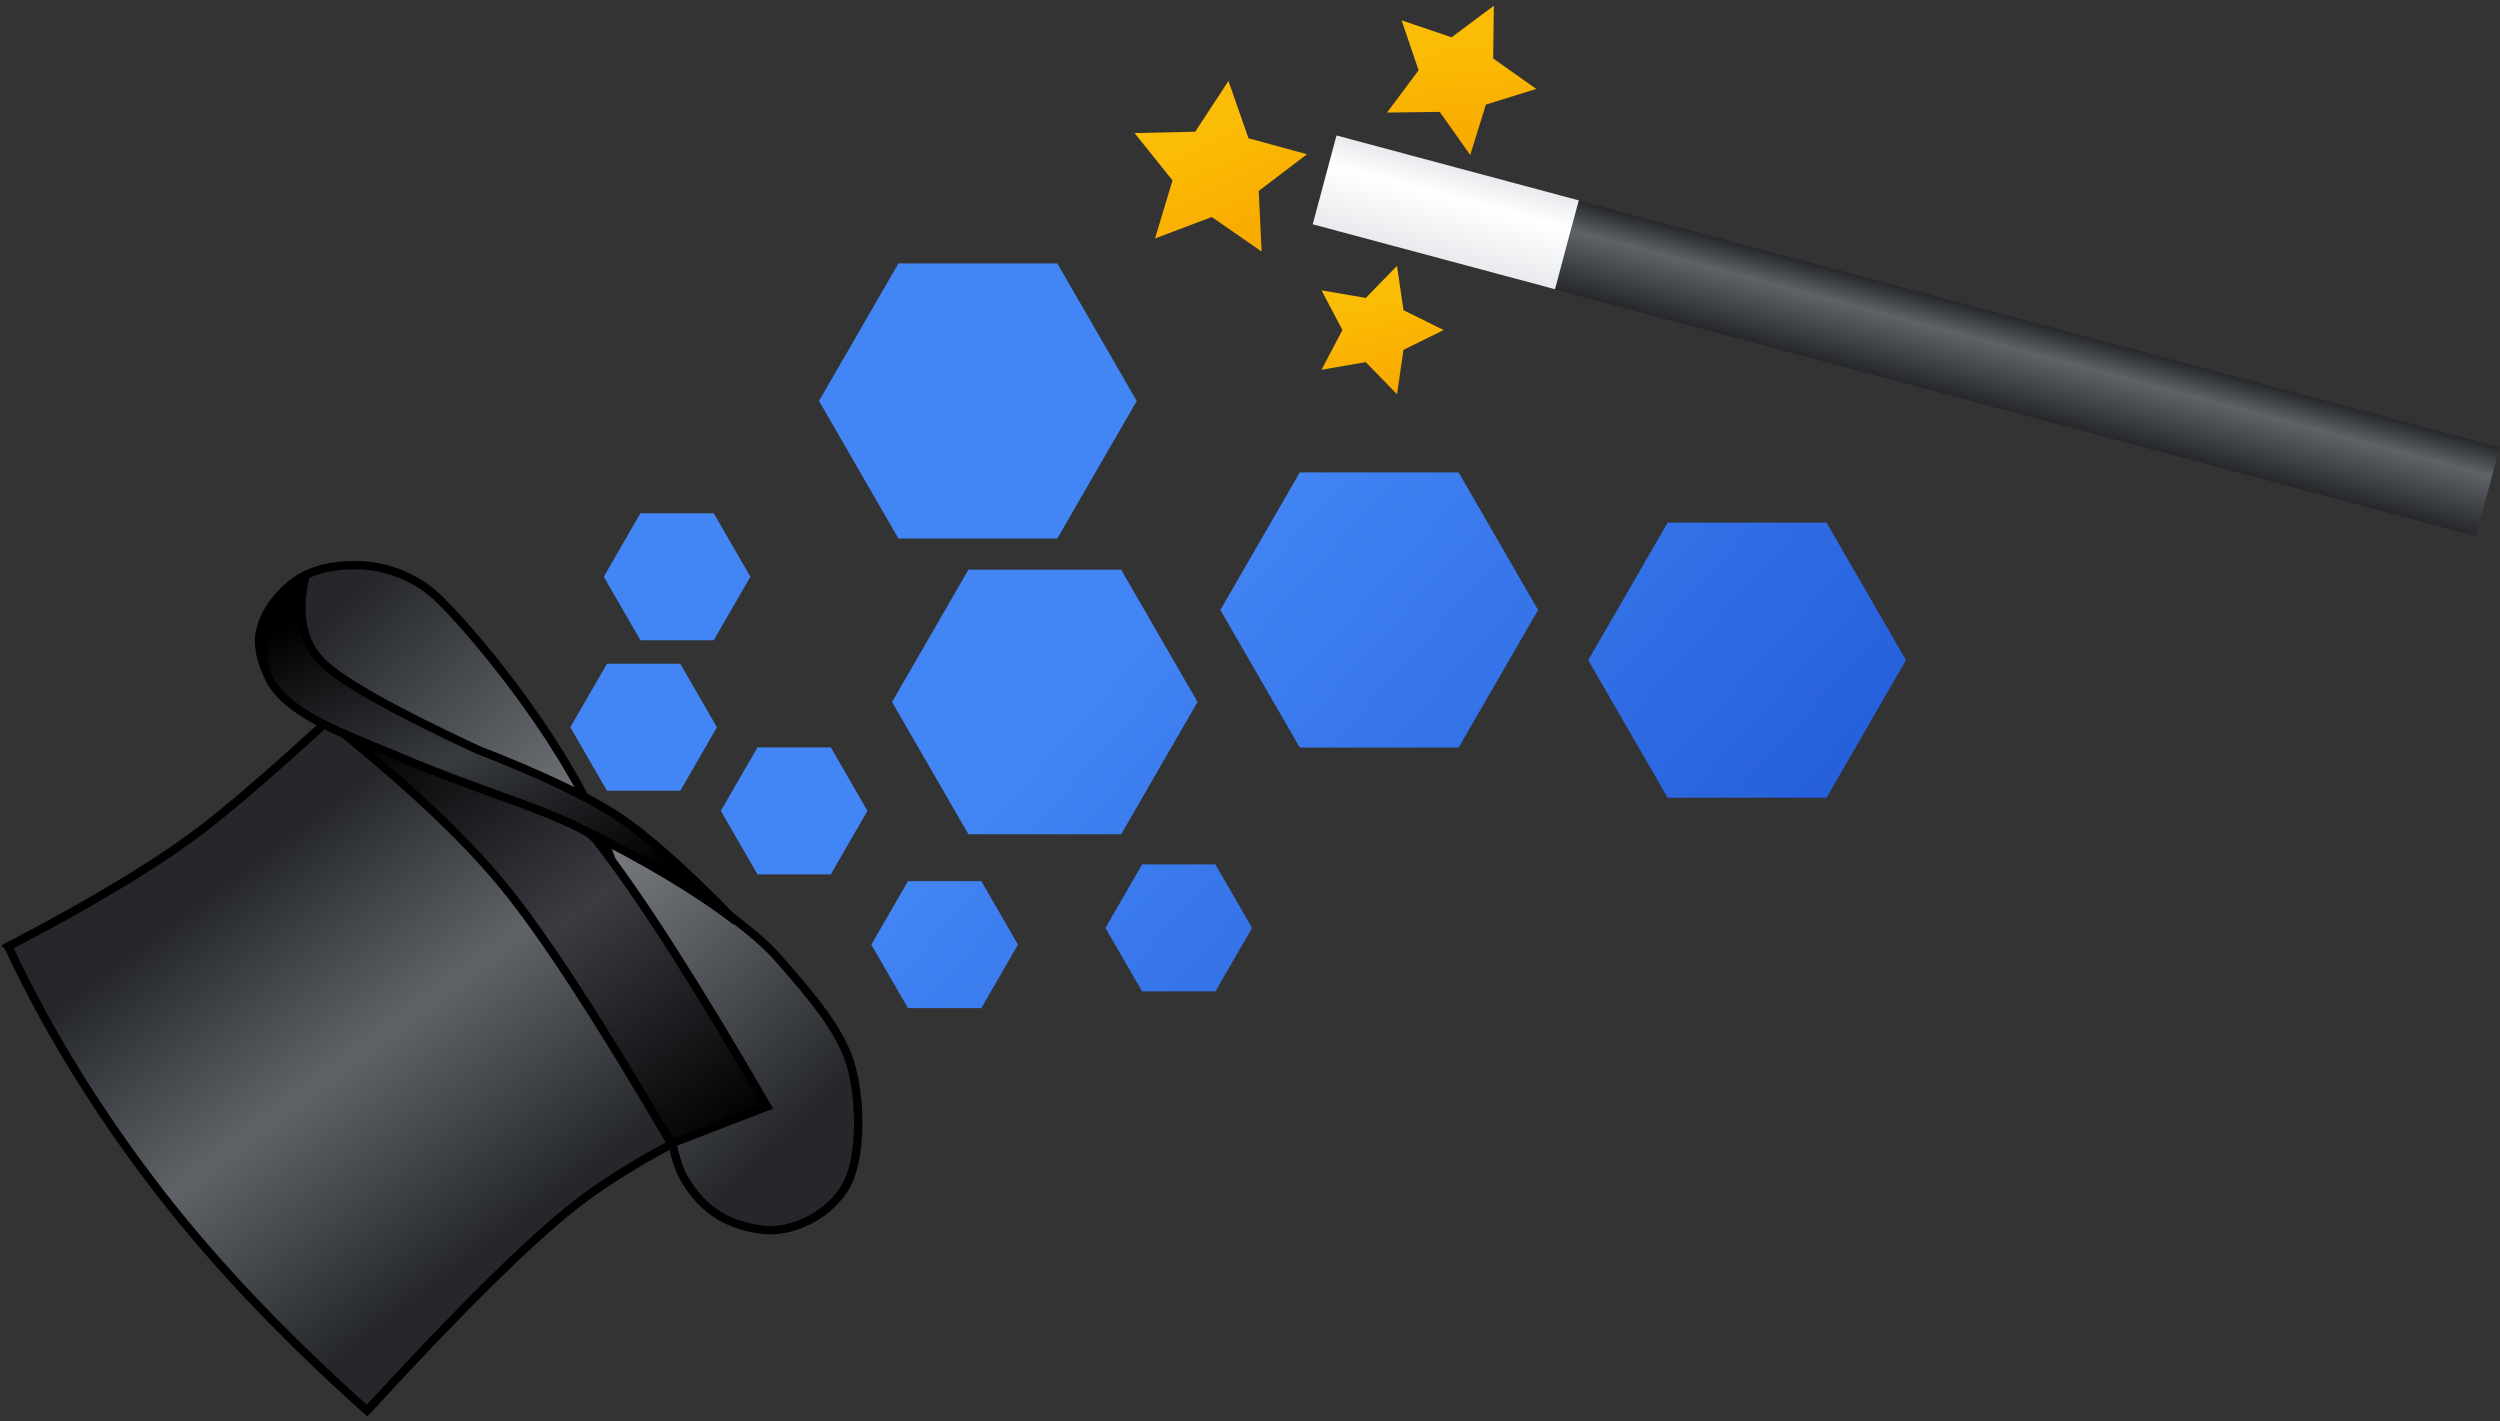 <svg xmlns="http://www.w3.org/2000/svg" viewBox="0 0 299 170">
  <rect x="0" y="0" width="299" height="170" fill="#333333" stroke="none"/>
  <linearGradient id="a" x1="63.663%" x2="28.368%" y1="77.724%" y2="30.942%">
    <stop offset="0" stop-color="#25272b"/>
    <stop offset=".519" stop-color="#5f6368"/>
    <stop offset="1" stop-color="#25272b"/>
  </linearGradient>
  <linearGradient id="b" x1="13.613%" x2="84.468%" y1="6.413%" y2="88.196%">
    <stop offset="0" stop-color="#25272b"/>
    <stop offset=".503" stop-color="#7b7f84"/>
    <stop offset="1" stop-color="#25272b"/>
  </linearGradient>
  <linearGradient id="c" x1="19.653%" x2="90.594%" y1="0%" y2="100%">
    <stop offset="0"/>
    <stop offset=".501" stop-color="#3a3c42"/>
    <stop offset="1"/>
  </linearGradient>
  <linearGradient id="d" x1="14.763%" x2="62.778%" y1="8.419%" y2="95.703%">
    <stop offset="0"/>
    <stop offset=".512" stop-color="#383b40"/>
    <stop offset="1"/>
  </linearGradient>
  <linearGradient id="e" x1="95%" x2="44.074%" y1="70.621%" y2="45.109%">
    <stop offset="0" stop-color="#255fdb"/>
    <stop offset="1" stop-color="#4285f4"/>
  </linearGradient>
  <linearGradient id="f" x1="77.173%" x2="43.198%" y1="85.431%" y2="34.868%">
    <stop offset="0" stop-color="#f9ab00"/>
    <stop offset="1" stop-color="#fbbc05"/>
  </linearGradient>
  <linearGradient id="g" x1="50%" x2="50%" y1="0%" y2="100%">
    <stop offset="0" stop-color="#25272b"/>
    <stop offset=".331" stop-color="#5f6368"/>
    <stop offset="1" stop-color="#25272b"/>
  </linearGradient>
  <linearGradient id="h" x1="50%" x2="50%" y1="0%" y2="100%">
    <stop offset="0" stop-color="#e8eaed"/>
    <stop offset=".331" stop-color="#fff"/>
    <stop offset="1" stop-color="#e8eaed"/>
  </linearGradient>
  <g fill="none" fill-rule="evenodd">
    <g stroke="#000">
      <path fill="url(#a)" d="M.996 46.201c4.344 9.345 9.963 18.595 16.858 27.752 6.894 9.157 15.576 18.408 26.044 27.752 11.175-12.16 19.484-20.363 24.93-24.608 5.444-4.245 13.07-8.468 22.88-12.667L48.013 10.965c-10.372 9.84-18.155 16.787-23.35 20.845C19.465 35.867 11.577 40.664.995 46.2z" transform="translate(0 67)"/>
      <path fill="url(#b)" d="M35.47 2.41C38.147.59 41.386.59 42.75.59c1.364 0 5.9.368 9.594 3.889C56.04 8 66.468 20.185 71.667 32s7.444 36.944 9.965 41.58 5.972 5.983 9.368 6.473 7.77-1.388 10-4.904c2.23-3.516 1.931-11.2.628-15.175C100.324 56 97.156 52.241 93 47.514s-15.516-11.996-27.081-17.28-26.99-11.148-30.45-13.19-4.483-5.089-4.483-7.43c0-2.342 1.804-5.384 4.483-7.204z" transform="translate(0 67)"/>
      <path fill="url(#c)" d="M39 19.052c9.473 7.523 16.583 14.2 21.331 20.032C65.08 44.916 71.73 55.14 80.282 69.757l11.469-4.421C83.22 50.6 76.429 40.009 71.381 33.56c-1.687-2.153-5.144-2.2-7.425-4.685C60.924 25.573 53.618 21.281 42.037 16z" transform="translate(0 67)"/>
      <path fill="url(#d)" d="M87.78 43C83.154 39.46 76.893 35.743 69 31.85c-4.924-2.428-13.024-4.789-20.9-8.183-4.747-2.046-10.908-4.098-14.15-7.213s-2.431-5.836-2-8.31c.289-1.65 1.78-3.606 4.476-5.87-.9 4.348-.2 7.657 2.099 9.927 2.3 2.27 8.476 5.75 18.528 10.436 7.734 3.019 13.359 5.694 16.875 8.024 3.517 2.33 8.134 6.443 13.853 12.339z" transform="translate(0 67)"/>
    </g>
    <g fill="url(#e)">
      <path d="M126.454 31.5l9.5 16.454-9.5 16.455h-19l-9.5-16.455 9.5-16.454zM174.454 56.5l9.5 16.454-9.5 16.455h-19l-9.5-16.455 9.5-16.454zM218.454 62.5l9.5 16.454-9.5 16.455h-19l-9.5-16.455 9.5-16.454zM134.09 68.135l9.135 15.822-9.134 15.821h-18.27l-9.134-15.821 9.135-15.821zM145.363 103.385l4.385 7.594-4.385 7.595h-8.769l-4.384-7.594 4.385-7.595zM117.364 105.385l4.384 7.594-4.385 7.595h-8.768l-4.385-7.594 4.385-7.595zM99.364 89.385l4.385 7.594-4.385 7.595h-8.769L86.21 96.98l4.385-7.595zM81.363 79.385l4.385 7.593-4.385 7.595h-8.769L68.21 86.98l4.385-7.595zM85.364 61.385l4.384 7.593-4.385 7.595h-8.768l-4.385-7.594 4.385-7.595z"/>
    </g>
    <path fill="url(#f)" d="M9.777 14.527l-5.583 2.936 1.066-6.218L.742 6.842l6.243-.907L9.777.277l2.792 5.658 6.244.907-4.518 4.403 1.066 6.218z" transform="rotate(27 93.37 352.217)"/>
    <path fill="url(#f)" d="M11.244 16.707l-6.421 3.376 1.226-7.151L.854 7.868l7.179-1.043L11.244.319l3.211 6.506 7.179 1.043-5.195 5.064 1.227 7.151z" transform="rotate(7 2.502 1114.18)"/>
    <path fill="url(#f)" d="M8.311 12.348l-4.747 2.496.907-5.285-3.84-3.743 5.307-.772L8.311.236l2.373 4.808 5.307.772-3.84 3.743.906 5.285z" transform="rotate(18 -11.923 517.243)"/>
    <path fill="url(#g)" d="M185.481 38.565h114v11h-114z" transform="rotate(15 242.481 44.065)"/>
    <path fill="url(#h)" d="M157.912 19.895h30v11h-30z" transform="rotate(15 172.912 25.395)"/>
  </g>
</svg>
